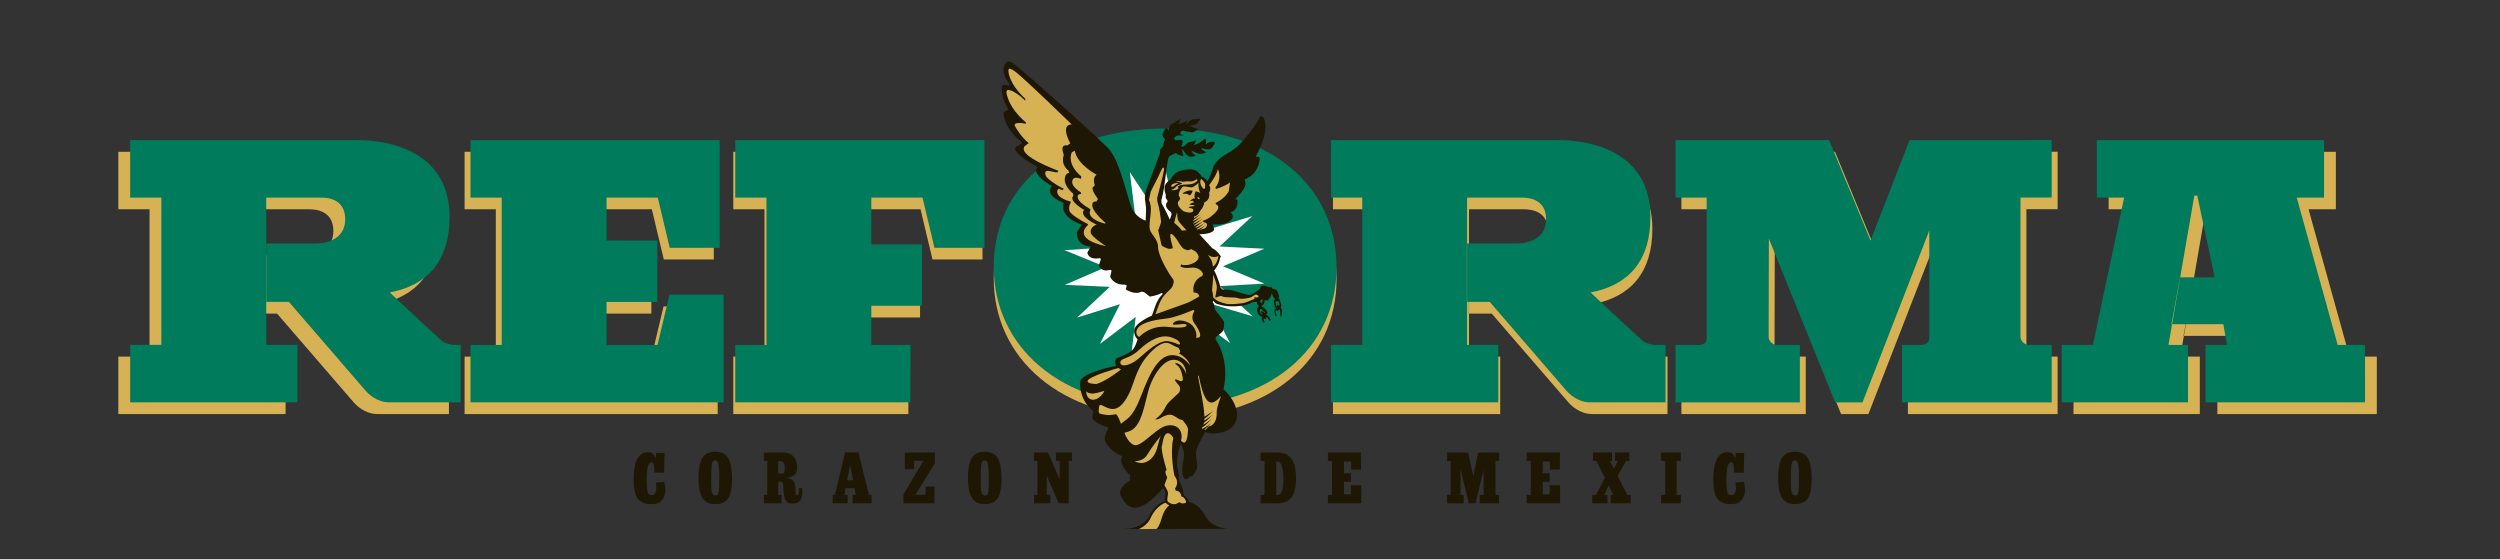<svg xmlns="http://www.w3.org/2000/svg" id="Capa_1" data-name="Capa 1" viewBox="0 0 824 184.36"><rect x="0" y="0" width="824" height="184.36" fill="#333333" stroke="none"/><defs><style> .cls-1 { fill: #d7b254; } .cls-1, .cls-2, .cls-3, .cls-4 { fill-rule: evenodd; } .cls-2 { fill: #fff; } .cls-3 { fill: #1e1704; } .cls-4 { fill: #007b5c; } </style></defs><polygon class="cls-1" points="153.13 50.04 235.27 50.04 235.27 85.53 218.79 85.53 214.85 68.98 197.98 68.98 197.98 83.15 214.69 83.15 214.69 103.37 197.98 103.37 197.98 117.53 214.77 117.53 218.71 100.98 236.55 100.98 236.55 136.48 153.13 136.48 153.13 117.53 163.42 117.53 163.42 68.98 153.13 68.98 153.13 50.04 153.13 50.04"></polygon><polygon class="cls-1" points="299.39 136.48 241.69 136.48 241.69 117.53 251.98 117.53 251.98 68.98 241.69 68.98 241.69 50.04 323.83 50.04 323.83 85.53 307.35 85.53 303.41 68.98 286.54 68.98 286.54 84.42 303.25 84.42 303.25 104.64 286.54 104.64 286.54 117.53 299.48 117.53 299.39 136.48 299.39 136.48"></polygon><path class="cls-1" d="M631.33,50.04l-12.85,33.11-13.66-33.11h-50.63v18.94h10.29v45.92c0,1.7-.43,2.63-2.73,2.63h-7.56v18.94h40.99v-18.94h-7.64c-1.29,0-2.65-1.27-2.65-2.63l.08-32.39,21.86,53.96h9l22.02-56.67v35.1c0,1.7-.94,2.63-2.65,2.63h-6.35v18.94h49.34v-18.94h-7.63c-1.28,0-2.65-1.35-2.65-2.63v-45.95h-.32,10.61v-18.94l-46.86.03h0Z"></path><polygon class="cls-1" points="727.15 68.34 728.11 68.34 733.84 95.26 722.44 95.27 719.68 110.71 736.69 110.71 737.92 117.53 730.84 117.53 730.84 136.48 783.4 136.48 783.4 117.53 774.4 117.53 760.9 68.98 769.9 68.98 769.9 50.04 695 50.04 695 68.98 704.01 68.98 693.72 117.53 683.43 117.53 683.43 136.48 725.06 136.48 725.06 117.53 718.63 117.53 727.15 68.34 727.15 68.34"></polygon><path class="cls-1" d="M384.03,46.22c-34.8,0-56.5,19.18-56.5,45.53s21.94,46.08,56.5,46.08,56.5-19.18,56.5-45.84-21.62-45.76-56.5-45.76h0Z"></path><path class="cls-1" d="M484.2,68.98h18.08c2.53,0,7.95.66,7.95,7.16,0,6.07-5.32,7.96-9.56,7.96h-16.54v19.26h7.54s24.27,28.1,25.16,29.13c.89,1.03,3.74,3.98,7.95,3.98h24.83v-18.94h-3.62c-1.28,0-3.34-.83-3.86-1.27-1.64-1.4-17.28-15.99-17.2-16,12.82-2.44,19.69-10.75,19.69-24.83,0-21.49-19.41-25.39-30.54-25.39h-74.74v18.94h10.29v48.55h-10.29v18.94h55.13v-18.94h-10.28v-48.55h0Z"></path><path class="cls-1" d="M83.84,68.98h18.08c2.53,0,7.96.66,7.96,7.16,0,6.07-5.32,7.96-9.56,7.96h-16.54v19.26h7.54s24.27,28.1,25.15,29.13c.88,1.03,3.74,3.98,7.96,3.98h23.54v-18.94h-2.32c-1.28,0-3.34-.83-3.86-1.27-1.64-1.4-17.28-15.99-17.2-16,12.82-2.44,19.69-10.75,19.69-24.83,0-21.49-19.4-25.39-30.54-25.39H39v18.94h10.29v48.55h-10.29v18.94h55.13v-18.94h-10.28v-48.55h0Z"></path><path class="cls-3" d="M218.98,163.35c-.28.82-.72,1.49-1.34,2.04-.6.5-1.6.76-3.01.78-2.09,0-3.56-.62-4.47-1.88-.88-1.24-1.32-3.27-1.32-6.16,0-3.21.42-5.53,1.25-6.97.83-1.42,1.99-2.13,3.52-2.13.69,0,1.21.13,1.55.46.48.46.77,1.38.89,1.74l.25-1.98,2.74.06-.16,6.51-3.22-.09c0-.87-.02-1.65-.12-2.34-.07-.69-.34-1.03-.85-1.03s-.86.46-1.16,1.37c-.25.89-.37,2.25-.39,4.06,0,2,.09,3.39.28,4.22.19.78.65,1.17,1.41,1.19.62,0,1.04-.34,1.3-1.06.23-.69.23-1.72,0-3.09l2.8-.25c.16.55.28,1.24.35,2.11.07.85-.02,1.65-.3,2.46h0Z"></path><path class="cls-3" d="M240.06,164.13c-.81,1.35-2.24,2.01-4.33,2.04-1.97,0-3.38-.71-4.26-2.13-.83-1.42-1.25-3.51-1.27-6.26,0-3.07.39-5.32,1.23-6.76.83-1.42,2.27-2.13,4.31-2.13s3.52.73,4.33,2.2c.81,1.44,1.2,3.67,1.23,6.69,0,2.86-.39,4.97-1.23,6.35h0ZM236.77,152.94c-.18-.8-.53-1.19-1.04-1.22-.53,0-.88.35-1.07,1.08-.16.69-.23,2.34-.26,4.98,0,2.66.09,4.24.33,4.77.23.51.55.76,1,.76.32,0,.55-.05.74-.18.19-.12.3-.39.39-.83.09-.46.14-.99.16-1.58.02-.6.02-1.56.05-2.94,0-2.41-.09-4.01-.3-4.84h0Z"></path><path class="cls-3" d="M263.85,164.81c-.37.78-1.46,1.17-2.66,1.19-1.13,0-1.68-.32-2.16-.98-.46-.67-.72-1.92-.79-3.83-.02-.85-.07-1.47-.16-1.86-.07-.37-.47-.55-.77-.57h-.82v4.33h1.1s0,.07.02.23c.02.14-.06.41-.03.87v1.7h-5.81v-2.79h1.11v-11.17h-1.11v-2.8h6.08c1.57,0,2.78.41,3.61,1.24.83.8,1.25,1.92,1.27,3.42,0,1.24-.21,2.15-.81,2.66-1.14.97-2.03.94-2.72,1.04.65.14,2.07.26,2.67,1.7.3.74.31,1.49.38,3.21,0,.28.04.48.14.62.09.09.21.14.37.16.33,0,.49-.25.53-.76.03-.51.03-.99,0-1.47,0,0,.14-.02.42-.07.28-.04.46-.07.6-.07.02.14.04.37.09.69.05.3.07.6.07.89,0,.82-.18,1.63-.6,2.43h0ZM258.34,152.64c-.18-.39-.42-.57-.72-.6h-1.15v4.06h1.15c.28,0,.51-.07.72-.25.21-.16.3-.64.32-1.44,0-.78-.09-1.36-.32-1.76h0Z"></path><path class="cls-3" d="M281.01,165.89v-2.79h1.05l-.37-2.18h-2.99l-.33,2.18h1.01v2.79h-4.94v-2.79h.74l3.38-14.01h4.38l3.45,14.01h.88v2.79h-6.26ZM280.2,153.19l-1.01,5.11h1.99l-.98-5.11h0Z"></path><path class="cls-3" d="M301.72,163.05h3.37v-2.68h2.89v5.53h-10.23v-2.91l6.6-11.12h-3.06v2.76h-3.05s0,.03,0-1.02v-3c0-.25,0-.55.04-.89.03-.32.03-.48.05-.5,0,0,.26,0,.76-.02.51-.02.95-.02,1.32-.05h7.73v3.5l-6.42,10.42h0Z"></path><path class="cls-3" d="M328.88,164.13c-.81,1.35-2.25,2.01-4.33,2.04-1.97,0-3.38-.71-4.26-2.13-.83-1.42-1.25-3.51-1.27-6.26,0-3.07.39-5.32,1.22-6.76.84-1.42,2.27-2.13,4.31-2.13s3.52.73,4.33,2.2c.81,1.44,1.2,3.67,1.23,6.69,0,2.86-.39,4.97-1.23,6.35h0ZM325.59,152.94c-.18-.8-.53-1.19-1.04-1.22-.53,0-.88.35-1.06,1.08-.16.69-.23,2.34-.25,4.98,0,2.66.09,4.24.32,4.77.23.51.56.76,1,.76.33,0,.56-.05.74-.18.19-.12.3-.39.39-.83.1-.46.14-.99.16-1.58.02-.6.02-1.56.05-2.94,0-2.41-.09-4.01-.3-4.84h0Z"></path><polygon class="cls-3" points="352.23 151.93 352.23 165.89 348.92 165.89 345 156.72 345 163.1 346.21 163.1 346.21 165.89 340.82 165.89 340.82 163.1 341.93 163.1 341.93 151.93 340.82 151.93 340.82 149.13 345.43 149.13 349.26 158.03 349.26 151.93 348.02 151.93 348.02 149.13 353.3 149.13 353.3 151.93 352.23 151.93 352.23 151.93"></polygon><path class="cls-3" d="M425.66,163.94c-1,1.28-2.5,1.93-4.56,1.95h-5.6v-2.79h1.29v-11.17h-1.29v-2.8h5.28c.93,0,1.76.12,2.52.35.74.23,1.39.67,1.99,1.33.6.66,1.06,1.51,1.39,2.59.33,1.03.49,2.48.49,4.38,0,2.8-.49,4.84-1.5,6.17h0ZM422.55,153.79c-.3-1.1-.81-1.65-1.57-1.67h-.34v11.03h.34c.7,0,1.2-.41,1.53-1.26.33-.83.48-2.18.51-4.1,0-1.54-.14-2.87-.47-3.99h0Z"></path><path class="cls-3" d="M487.7,165.89v-2.79h1.29v-8.16l-2.65,10.96h-2.24l-2.7-11.36v8.57h1.03v2.79h-5.5v-2.79h1.2v-11.17h-1.2v-2.8h5.18c.32,0,.7,0,1.15.02.45,0,.67,0,.67.02l1.65,7.77,1.6-7.77s.15,0,.47-.02c.3,0,.58,0,.83-.02h5.63v2.8h-1.2v11.17h1.2v2.79h-6.41Z"></path><polygon class="cls-3" points="530.89 165.89 530.89 163.1 531.7 163.1 530.2 160.04 528.75 163.1 529.8 163.1 529.8 165.89 524.82 165.89 524.82 163.1 526.04 163.1 528.97 157.52 526.2 151.93 525.05 151.93 525.05 149.13 531.32 149.13 531.32 151.93 530.64 151.93 531.96 154.5 533.28 151.93 532.29 151.93 532.29 149.13 537.02 149.13 537.02 151.93 535.96 151.93 533.14 156.84 536.33 163.1 537.48 163.1 537.48 165.89 530.89 165.89 530.89 165.89"></polygon><polygon class="cls-3" points="547.5 165.89 547.5 163.1 548.85 163.1 548.85 151.93 547.5 151.93 547.5 149.13 553.99 149.13 553.99 151.93 552.61 151.93 552.61 163.1 553.99 163.1 553.99 165.89 547.5 165.89 547.5 165.89"></polygon><path class="cls-3" d="M595.92,164.13c-.81,1.35-2.25,2.01-4.33,2.04-1.97,0-3.38-.71-4.26-2.13-.84-1.42-1.25-3.51-1.27-6.26,0-3.07.39-5.32,1.23-6.76.83-1.42,2.27-2.13,4.3-2.13s3.52.73,4.33,2.2c.81,1.44,1.21,3.67,1.22,6.69,0,2.86-.39,4.97-1.22,6.35h0ZM592.63,152.94c-.18-.8-.53-1.19-1.04-1.22-.54,0-.88.35-1.06,1.08-.17.69-.24,2.34-.26,4.98,0,2.66.09,4.24.33,4.77.23.51.56.76,1,.76.33,0,.56-.05.74-.18.19-.12.3-.39.39-.83.09-.46.14-.99.16-1.58.03-.6.03-1.56.05-2.94,0-2.41-.09-4.01-.3-4.84h0Z"></path><polygon class="cls-3" points="437.67 165.89 437.67 163.1 439.03 163.1 439.03 151.93 437.67 151.93 437.67 149.13 448.61 149.13 448.6 154.78 445.33 154.77 445.33 152.11 442.97 152.11 442.97 155.99 445.25 155.99 445.25 158.8 442.97 158.8 442.97 162.91 445.25 162.91 445.25 159.93 448.68 159.93 448.68 165.89 437.67 165.89 437.67 165.89"></polygon><polygon class="cls-3" points="503.19 165.89 503.19 163.1 504.55 163.1 504.55 151.93 503.19 151.93 503.19 149.13 514.14 149.13 514.12 154.78 510.85 154.77 510.85 152.11 508.48 152.11 508.48 155.99 510.77 155.99 510.77 158.8 508.48 158.8 508.48 162.91 510.77 162.91 510.77 159.93 514.21 159.93 514.21 165.89 503.19 165.89 503.19 165.89"></polygon><path class="cls-3" d="M574.84,163.35c-.28.82-.72,1.49-1.34,2.04-.6.5-1.6.76-3.01.78-2.09,0-3.57-.62-4.47-1.88-.88-1.24-1.32-3.27-1.32-6.16,0-3.21.42-5.53,1.25-6.97.83-1.42,1.99-2.13,3.52-2.13.7,0,1.21.13,1.55.46.4.38.77,1.38.89,1.74l.25-1.98,2.74.06-.16,6.51-3.22-.09c0-.87-.02-1.65-.11-2.34-.07-.69-.35-1.03-.85-1.03s-.86.46-1.16,1.37c-.26.89-.37,2.25-.39,4.06,0,2,.09,3.39.28,4.22.18.78.64,1.17,1.41,1.19.63,0,1.04-.34,1.29-1.06.23-.69.23-1.72,0-3.09l2.8-.25c.16.55.28,1.24.35,2.11.07.85-.02,1.65-.3,2.46h0Z"></path><polygon class="cls-4" points="155.08 46.18 237.21 46.18 237.21 81.68 220.74 81.68 216.8 65.12 199.92 65.12 199.92 79.29 216.64 79.29 216.64 99.51 199.92 99.51 199.92 113.68 216.72 113.68 220.66 97.12 238.5 97.12 238.5 132.61 155.08 132.61 155.08 113.68 165.37 113.68 165.37 65.12 155.08 65.12 155.08 46.18 155.08 46.18"></polygon><polygon class="cls-4" points="300.04 132.61 242.34 132.61 242.34 113.68 252.63 113.68 252.63 65.12 242.34 65.12 242.34 46.18 324.48 46.18 324.48 81.68 308 81.68 304.06 65.12 287.19 65.12 287.19 80.56 303.9 80.56 303.9 100.78 287.19 100.78 287.19 113.68 300.12 113.68 300.04 132.61 300.04 132.61"></polygon><path class="cls-4" d="M629.39,46.18l-12.86,33.11-13.66-33.11h-50.63v18.95h10.28v45.92c0,1.7-.43,2.63-2.73,2.63h-7.55v18.94h40.99v-18.94h-7.64c-1.28,0-2.65-1.28-2.65-2.63l.08-32.39,21.86,53.96h9l22.02-56.67v35.1c0,1.7-.94,2.63-2.65,2.63h-6.35v18.94h49.34v-18.94h-7.64c-1.29,0-2.65-1.36-2.65-2.63v-45.95h-.32,10.61v-18.95l-46.85.03h0Z"></path><polygon class="cls-4" points="723.25 64.48 724.22 64.48 729.95 91.4 718.54 91.41 715.71 106.86 732.8 106.85 734.02 113.68 726.95 113.68 726.95 132.61 779.51 132.61 779.51 113.68 770.5 113.68 757 65.12 766.01 65.12 766.01 46.18 691.11 46.18 691.11 65.12 700.11 65.12 689.82 113.68 679.54 113.68 679.54 132.61 721.16 132.61 721.16 113.68 714.73 113.68 723.25 64.48 723.25 64.48"></polygon><path class="cls-4" d="M384.03,42.36c-34.8,0-56.5,19.18-56.5,45.53s21.94,46.08,56.5,46.08,56.5-19.18,56.5-45.84-21.62-45.77-56.5-45.77h0Z"></path><path class="cls-4" d="M483.54,65.12h18.09c2.53,0,7.96.66,7.96,7.16,0,6.07-5.32,7.96-9.57,7.96h-16.54v19.26h7.54s24.27,28.09,25.15,29.13c.88,1.03,3.74,3.98,7.95,3.98h24.84v-18.94h-3.61c-1.29,0-3.35-.84-3.86-1.28-1.65-1.41-17.28-15.98-17.2-16,12.82-2.44,19.69-10.74,19.69-24.83,0-21.49-19.4-25.39-30.53-25.39h-74.74v18.95h10.29v48.55h-10.29v18.94h55.13v-18.94h-10.29v-48.55h0Z"></path><path class="cls-4" d="M87.74,65.12h18.08c2.53,0,7.96.66,7.96,7.16,0,6.07-5.32,7.96-9.56,7.96h-16.54v19.26h7.54s24.27,28.09,25.15,29.13c.88,1.03,3.74,3.98,7.95,3.98h23.53v-18.94h-2.31c-1.29,0-3.34-.84-3.86-1.28-1.65-1.41-17.28-15.98-17.2-16,12.82-2.44,19.69-10.74,19.69-24.83,0-21.49-19.41-25.39-30.54-25.39H42.9v18.95h10.28v48.55h-10.28v18.94h55.13v-18.94h-10.28v-48.55h0Z"></path><polygon class="cls-2" points="380.48 68.98 383.82 54.72 387.16 68.99 387.19 68.99 395.26 56.72 393.47 71.26 393.47 71.25 405.27 62.43 398.59 75.5 398.62 75.52 412.75 71.23 401.96 81.24 401.97 81.24 416.72 81.98 403.14 87.75 403.15 87.79 416.76 93.48 402 94.3 402.01 94.3 412.86 104.25 398.69 100.05 398.68 100.07 405.44 113.09 393.58 104.35 393.58 104.35 395.46 118.87 387.31 106.65 387.29 106.66 384.04 120.94 380.61 106.69 380.61 106.71 372.64 119.03 374.32 104.48 374.28 104.48 362.54 113.37 369.14 100.26 369.13 100.26 355.04 104.66 365.75 94.56 365.72 94.54 350.96 93.9 364.51 88.03 364.5 88.03 350.84 82.45 365.6 81.51 365.6 81.47 354.68 71.6 368.88 75.72 362.34 62.47 374.17 71.28 372.39 56.72 380.48 68.98 380.48 68.98"></polygon><path class="cls-3" d="M405.13,174.38s-5.76-.22-7.9-4.36c-2.14-4.14-5.48-4.6-5.48-4.6,0,0,.28-.92-1.58-2.2,0,0-.09-2.12-1.58-4.79,0,0,.1-2.57-.46-4.14-.56-1.56.09-6.07,1.02-7.82h.37s.28,1.38.56,2.12c0,0,.46,1.56-.18,3.86-.38,1.35-.31,4.56.51,5.29.25.22.93.23,1.13.08.13-.1.31-.63.31-.63l.97-.14s1.44-1.56,1.72-2.85c.28-1.29-.75-4.1-.1-6.17.46-1.45,2.79-5.7,2.79-5.7,0,0,1.3.56,2.6.56s8.11-.31,7.88-6.48c-.16-4.36-4.45-8.15-4.45-8.15,0,0,2.42-8.65-2.6-16.47l.09-.73s2.05-1.38,2.32-2.03c.23-.54.61-2.38.28-3.13-.28-.65-2.88-3.59-2.97-4.23-.09-.64-.09-1.56-.65-1.93l.09-.64.93.92s2.6,1.2,6.78.92c4.18-.27,5.11-1.29,5.11-1.29l1.02-.19s1.3.27,2.13-.27c.71-.45,2.07-.15,2.07-.15.19-.23.81-.93,1.11-1.67.3-.73.3-1.5.53-1.87l-.28-.74s-1.87-.47-2.61.54c0,0-.45.47-.92.75l.84-.64-.37-.83s-1.49,1.1-2.14,1.56c-.65.46-1.39,1.01-2.13,1.1-.75.09-5.67-1.66-6.79-1.75-1.12-.09-2.04,0-2.04,0l-.74-.65s-.84-3.4-2.14-5.7c0,0,1.58-1.66,1.95-4.05l.28-.55s-1.3-2.12-2.79-2.67l-4.3-4.66s4.32.04,4.87-1.53l-.42-1.78s4.18.66,6.13-1.54c1.2-1.35-.37-2.37-.37-2.37,0,0,2.39-.27,2.36-3.67,0-.76-.74-.7-.74-.7,0,0,3.18-2.97,3.32-4.85.06-.88-.22-1.65-.22-1.65,0,0,4.33-1.28,4.93-6.46.17-1.49-1.03-.86-1.03-.86l-.15-.47s3.91-6.48,2.95-11.2c-.47-2.34-1.66-1.74-1.66-1.74l-.33.87s-1.75,3.17-5.67,7.56c-3.92,4.38-6.24,3.4-9.21,7.72,0,0-1.21,4.05-2.14,5.15,0,0-.93-1.29-1.95-1.47,0,0-.65-2.39-3.81-2.39-5.39,0-6.22,3.22-6.22,3.22,0,0-2.14,1.2-2.14,2.85s.46,2.3.46,2.3c0,0-.37,1.01.46,1.75l.09.55s-1.76,1.38,1.21,3.5l.09.74-.56,1.66s-1.77-3.95-2.7-5.34l-.09-1.11s.83-2.85,1.21-6.44c0,0,.79-7.01,1.25-7.75.47-.74,1.95-.92,2.6-1.57.65-.64.98-1.15,1.35-1.7.37-.55.51-1.15.61-1.98l-.46-.55s-.24.2-.86.22c-.22,0-.56-.05-.56-.05,0,0-.62.56-.71-.36l-2.32-.55s-1.39.37-1.49,2.94c0,0-.55.55-.93,1.01-.37.46,0,1.01-.18,1.47-.19.46-3.67,9.86-4.04,10.69-.37.83-.56,1.84-.74,2.3-.18.46-.14,2.07-.14,2.07,0,0,.12.64.33,2.44.14,1.22-.15,4.11-.06,4.57,0,0-2.82-.7-4.4-3.74-1.58-3.04-3.77-14.94-7.49-19.54-2.13-2.64-26.43-24.36-31.47-28.31-.61-.47-2.03-1.26-2.51-.64-.48.61-2.52,2.37,1.01,7.37l-.28.46s-2.05-.94-2.23.09c-.18,1.03-.11,4.19,1.94,7.32l-.09.55-1.39.74s.06,5.39,6,9.72v.55l-1.11.74s-4.77.81,6.38,7.06c0,0-.75.85-.46,1.56.5,1.26,2.28,3.13,5.23,4.7,0,0-.93.94-.72,1.78.21.84.5,1.98,4.44,3.74v2.21s.4,3.03,6.04,4.97l-1.6,2.55s-.26,4.53,4.57,4.62l-1.11,2.11s.28,2.49,4.18,1.75l.28.37-.65,2.02s.56,2.39,3.72,1.47l.46.28-.46,2.02s1.02,2.76,4.83,2.58l.65.27-.37,1.29s2.97,2.03,5.2.74l.84.18s1.32.91,1.86,1.47c0,0,2.71-.35,3.9-1.2l.46.27s-.19.23-.49.53c-.8.79-1.52,2.23-1.86,3.1-.46,1.19-1.27,3.55-1.27,3.55,0,0-5.85,2.48-5.85,4.97,0,2.03,1.12,2.85,1.12,2.85,0,0-.74,2.85-1.95,3.77-3.8,2.89-6.39,1.55-5.11,4.97,0,0-11.75,2.2-11.86,5.41-.21,6.37,4.14,9.32,4.14,9.32l.28.46s-.72,1.82-.1,2.52c1.49,1.69,4.84,2.54,4.84,2.54l.09.55s-1.77,2.5-.92,4.25c1.54,3.2,5.57,4.76,5.57,4.76,0,0-1.9,1.92,2.69,6.44,0,0-.38.56-.13,1.5,0,0-4.23,2.42-3.1,4.89,2.25,4.97,5.95,6.76,13.82-2.16l.46.09s.28,1.1.47,1.38c.19.27-.47.92-.19,2.67,0,0-2.99.45-5.2,4.97-2.14,4.37-8.73,4.2-8.73,4.2l35.11-.03h0Z"></path><path class="cls-1" d="M368.58,121.3s-9.86,2.73-10.12,4.3c-.16.96,2.89.96,2.89.96,0,0,2.76-.6,8.12-4.78l-.88-.48h0Z"></path><path class="cls-1" d="M397.79,74.33c.28-1.1-1.2-1.1-1.2-1.1v-.55s1.67-.28,3.9-2.49c2.23-2.21.28-2.85.28-2.85l-.09-.46c3.25-1.56,4.33-3.87,4.33-3.87l.41-2.85c-1.95,1.38-4.65,2.12-4.65,2.12l-.18-.46c2.36-3,.83-6.07.83-6.07-.46,2.21-2.88,5.25-2.88,5.25.8,1.16,0,2.58,0,2.58.48,2.36-1.58,3.13-1.58,3.13-.37,2.03-1.19,2.29-1.58,3.13-.58,1.25-1.42,1.44-1.67,1.43,0,0-.65,1.43-.37,2.4.28.97,1.46,2.18,1.46,2.18,1.95-.46,2.71-.4,2.99-1.5h0Z"></path><path class="cls-1" d="M394.45,59.06s-1.12.88-2.32.73c-1.02-.12-2.32.16-2.32.16-1.13-.49-2.46-.04-2.46-.04,0,0,1.89-.06,2.3.68.04.07-.95.13-1.74.7-.28.2-.55.66-.79.79-.28.16-.47.28-.47.28l-.77.3s1.17.19,2.19-.27c1.02-.46-.84-.99,1.44-1.45,1.61-.32,3.92.31,5.22-1.53l-.28-.37h0Z"></path><path class="cls-1" d="M395.84,58.96s-.84,1.47.74,3.22l.46.09s.46-1.2,0-2.02c-.46-.83-1.21-1.29-1.21-1.29h0Z"></path><path class="cls-1" d="M391.07,75.9s-1.2-1.26-2.26-2.53c-1.06-1.27-.67-2.79-.85-3.35,0,0-.44,1.12-.94,3.45,0,0,1.68,1.23,2.51,2.52l1.55-.09h0Z"></path><path class="cls-1" d="M335.03,40.61s-.79.24-.56.83c.23.58,2.38,4.01,4.61,5.76,0,0-1.61.96-1.58,1.36.03.4-1.88,2.58,11.27,7.72,0,0,.16.42-.37.52-.52.1-2.72-.62-3.31-.46-.59.16-.71.5-.45,1.49.2.75,2.54,2.66,5.98,4.41l-.48.44-1.21-.48s-.85.62-.29,1.76c.5,1.01,1.87,1.8,4.34,2.56l-.45,1.09s-.38,1.3.09,2.16c.47.85,2.85,2.55,6.01,4.11l-.17.42s-5.37,4.37,6.11,6.86c0,0-4.9-3.14-5.07-4.49-.26-2.04,1.96-2.62,1.96-2.62,0,0-6.03-2.7-4.14-4.88,0,0-5.26-2.91-3.55-4.66l-.08-.72s-3.51-2.68-2.6-5.61c.37-1.2,1.3-1.2,1.3-1.2l-.19-.74s-2.69-1.75-1.58-5.15l-.19-.74s-1.12-2.87,1.37-2.4l.96-.72s-3.5-6.12.48-6.22c0,0-15.04-14.61-18.5-17.32,0,0-1.65-1.25-2.09-1.03-.44.22-.24,1.03-.24,1.03,0,0,.08,3.81,5.55,8.9l-.08.56s-3.62-3.66-5.87-3.5l-.32.64s.32,4.94,6.51,10.11l-.24.4s-1.44-.48-2.93-.16h0Z"></path><path class="cls-1" d="M398.89,85.13c.84,1.1.85,2.69.85,2.69.93-.18,1.63-2.45,1.63-2.45l.24-1.01c-1.88,1.06-3.49-.44-3.49-.44l.78,1.21h0Z"></path><path class="cls-1" d="M383.79,159.85s.48.87,1.03,1.98c.56,1.11-.64,3.04.29,3.68.93.65,2.17,1.01,3.1.28l.65-.28s.3.5,1.23.41c.93-.09,1.14-.48.35-1.6-.42-.59-1.02-.65-1.02-.65,0,0-.18-1.93-1.86-1.93l-.28-.74s1.67-1.93-.18-4.14c0,0-1.58-7.36-.37-12.51,0,0-.85-1.54-1.73-1.55-.88-.02-1.52.93-1.97,4.04,0,0-.82.24,1.5,8.15,0,0-1.01-.02.19,2.39l-.93,2.47h0Z"></path><path class="cls-1" d="M381.21,174.35c.86-.91,1.32-2.28,1.81-3.96.84-2.85,2.41-3.87,2.41-3.87-.83-.27-1.3-.83-1.3-.83-1.54.59-3.62,2.19-4.85,4.97-.83,1.87-2.42,3.03-3.88,3.74l5.8-.06h0Z"></path><path class="cls-1" d="M388.53,60.43s-1.23-.34-2.15.36c-.72.55-.26.96.24.72.66-.31.78-.76,1.91-1.08h0Z"></path><path class="cls-1" d="M394.65,64.85s.07.85.52.78c.45-.07.23-.3.23-.3,0,0-.37-.26-.75-.48h0Z"></path><path class="cls-1" d="M399.89,98s-.12-1.55-.4-2.39c0,0,.44-3.78.36-5.13,0,0,1.09,2.75,1.21,3.82.12,1.07-.6,3.66-.48,3.78.12.12,1.61-.79,2.17-.44,1.01.64,4.06.16,5.31.64,1.25.48,3.58-.08,4.01-.2.44-.12,1.61-1,1.85-1.03.24-.04,1.09.59,1.09.59,0,0-.36.72-1.53.28-.12-.04.24.56-.28.72-.52.16-.56.2-.56.2,0,0-1.99.91-2.74,1.03-1,.16-4.37.6-5.78.24-1.41-.36-3.17-.76-4.22-2.11h0Z"></path><path class="cls-1" d="M394.26,111.29s.2-.44-.04-1.75c0,0-.4-2.11-2.33-3.1-3.14-1.62-4.84-.44-5.18.08-.89,1.31,4.17-.41,4.38.64.15.74-1.97,1.06-6.08.59-6-.7-9.51,3.3-9.51,3.3,0,0-1.4-.56-.84-2.21.8-2.37,5.57-3.4,9.29-3.77,3.71-.37,9.38-2.94,9.38-2.94l.37.37s-1.53,2.02-.04,4.04c1.49,2.02,3.16,5.05.59,4.77h0Z"></path><path class="cls-1" d="M391.3,99.85c1.15-.45,3.99-2.17,3.99-2.17-.29-1.45-1.87-1.26-1.87-1.26l-.09-.92s-.36-2.86,2.69-4.42c1.4-.71-.65-3.22-3.44-2.85-2.79.37-3.53-.46-3.53-.46l.35-.7s0,.46,1.86.27c1.85-.18,4.46-1.54,3.65-3.26-.47-1-1.08-1.43-1.7-1.62-.2-.06-.53-.47-.69-.35-.76.56-1.24.33-1.63.2-.82-.28-.91-.33-1.59-1.18-.68-.85-1.33-2.29-2.3-3.32-2.64-2.79-.38,3.39-.46,3.86-.09.47-1.48.32-1.48.32,0,0-2.17-.76-2.24-1.24-.07-.48-1.09-4.82-1.09-4.82,0,0,1.02-2.35.95-3.03-.46-4.42-1.19-6.32-1.19-6.32l-.1-1.29s2.03-7.63,2.26-9.24c.12-.88-.16-.79-.36-.79s-1.55,3.05-1.71,3.37c-1.4,2.67-2.3,4.56-2.3,4.56l-.59,2.73c1.3,2.67.25,5.47.19,8.75-.05,2.6,2.83,3.61,2.83,6.92,0,2.65,3.51,8.68,4.94,10.44.5.62.01,2.43-.79,3.16-.8.74-1.7,1.68-2.24,2.32-.54.64-1.14,1.68-1.56,2.7-.46,1.11-1.24,3.38-1.24,3.38,0,0,9.34-3.3,10.48-3.75h0Z"></path><path class="cls-1" d="M393.55,66.74s-.38.02-.66.11c-.24.09-.31.33-.9.47-.37.09,1.46.32,1.46.32,0,0,.64.3-.02.34-.12,0-.23.02-.33.02-1.67.12-1.18.5-1.18.5,0,0,1.77.1,1.35,1.07-.42.96-3.03.32-3.59-.24-.56-.56-2.25-2.03-1.04-3.22.49-.49.31-.98.07-1.31-.74-1.02.86-3.1,1.1-3.24.69-.41,2.42.39,3.2.14.78-.25,2.05-1.46,2.05-1.46-.23,1.97.56,3.35.56,3.35,0,0-.89-.41-1.39-.53-.2-.05-.86,1.44-.33,2.4-.04-.08-.6-.12-.95.15-.48.37-.74.66-.74.66,0,0,.83-.1,1.02-.09l.32.55h0Z"></path><path class="cls-1" d="M390.98,123.22c-1.78-4.4-4.51-3.69-3.31-3.05,1.2.64,1.93,2.47,2.17,4.53.24,2.07-2.17,0-2.49.4-.32.4.81,1.27,1.37,2.15.56.87-.07,2.12-.07,2.12-1.8,1.83-3.75,3.13-4.55,4.87-1.2,2.64-3.29,3.89-3.29,3.89,1.16.56,2.44-1.34,4.73-1.45,1.54-.08,2.68,1.69,4.12,1.71.03,0,1.97,2.07,1.92,3.21-.26,5.91-1.95,3.96-1.95,3.96l-.37-.27c1.02-3.96-2.04-5.99-5.39-4.79-3.34,1.2-7.96,7.08-10.13,6.16-2.16-.92-3.11-4.04-3.11-4.04,0,0,1.5-.3,2.36-.84,3.28-2.04,4.09-7.73,5.48-12.88,1.39-5.15,5.85-12.42,10.4-9.75,1.42.83,2,2.32,2.1,4.08h0Z"></path><path class="cls-1" d="M388.55,116.47s2.98,1.49,3.72,3.97c0,0-1.61-2.33-4.01-3.09-5.81-1.82-9.05,5.01-12.11,13.01-3.06,8-5,7.62-6.68,9.34,0,0-.83-2.62-1.66-3.19,0,0-1.72.46-3.35.21-2.5-.39-2.54-.22-2.18-2.77.2-1.41,2.05.73,4.25.85,2.71.15,4.55-2.83,5.91-5.72,1.13-2.4,2.1-7.24,5.2-11.13,3.16-3.96,5.52-4.92,6.63-4.95,1.44-.04,2.25,1.01,4.12,1.6,0,0,1.22,1.55.16,1.87h0Z"></path><path class="cls-1" d="M387.18,113c-.82-.17-1.85-.69-3.07-.56-2.54.27-5.71,2.96-8.59,5.54-2.88,2.58-6.25,3.18-6.25,1.53s2.82-1.02,6.13-4.14c3.81-3.59,7.21-4.97,10.01-4.37,1.26.27,2.73,1.13,2.73,1.13,0,0,1.05.91.72,1.31-.32.4-1.14-.32-1.68-.44h0Z"></path><path class="cls-1" d="M394.86,123.99l.21-.27c1.8,8.99,3.65,11.15,7.38,6.8,0,0-1.54,4.06-1.44,5.33.24,3.3-1.65,4.57-2.21,4.57s-1.37,1.16-1.37,1.16c0,0-1.62.2-1.09-.8,1.29-2.39.52-6.61-1.49-16.79h0Z"></path><path class="cls-1" d="M358.02,129s-.08,2.31,1.77,2.7c1.85.4,3.45-1.51,4.1-2.55.64-1.04-4.02,1.83-5.87-.16h0Z"></path><path class="cls-1" d="M382.69,143.53s-2.41,2.86-4.66,6.49c-1.33,2.14-4.1,1.99-4.1,1.99,0,0,1.75,1.07,3.7.32,4.22-1.63,3.93-7.28,5.06-8.8h0Z"></path><path class="cls-1" d="M354.24,49.66c.81,4.65,7.23,7.93,7.23,7.93-1.58,1.01-.65,3.31-.65,3.31l-.18.55c-1.76.27,1.24,4.11,1.24,4.11l-.52.9s-1-.29-1.29.64c-.72,2.31,4.42,6.45,4.42,6.45l-.48.12c-6.22-1.77-4.66-4.26-4.66-4.26v-.48s-3.38-1.83-4.02-3.42c-.64-1.59.96-1.59.96-1.59v-.47c-3.11-1.98-2.9-3.38-2.9-3.38,0-2.48,2.88-1.1,2.88-1.1l.13-.8c-5.14-4.35-3.1-8.03-3.1-8.03l.94-.48h0Z"></path><path class="cls-3" d="M385.71,47.09s-3.08-1.69-2.48-3.1l1.02-1.93s.89.64.85.84c-.04.2-.12.8-.12.8,0,0,.45-2.29.93-2.65.49-.36,2.76-1.49,2.88-1.73.12-.24.28-.44.28-.44,0,0-.16,1.53-.49,1.73-.33.2-.41.44-.41.44,0,0,1.71-.64,2.31-.85.61-.2.93-.68.93-.68l-.49,1.65s1.46-1.93,2.43-1.89c.97.04,2.39-.24,2.39-.24,0,0-.89,1.53-1.46,1.85-.57.32-2.52.64-2.52.64,0,0,1.26.16,1.54.4.28.24,1.71.64,1.71.64,0,0-1.75,1.21-2.19,1.05-.45-.16-2.07-.2-2.72-.52-.23-.11-.73.12-.73.12,0,0-.65.89-.08,1.09.57.2.93.36.93.36,0,0-1.91-.08-2.27.04-.36.12-1.5,1.25-1.5,1.25l2.07,2.09s1.1.36,1.54.24c.44-.12,1.22-1.41,2.19-1.49.69-.06,1.99-.6,1.99-.6l-.73,1.65s1.01-.36,1.46-.6c.45-.24,1.83-1.2,2.35-1.61,0,0,.61,1.65-.28,2.21,0,0,1.66-1.65,3.41-1.01,0,0-.61,2.33-2.03,2.37-1.42.04-2.11-.36-2.11-.36l-.53.2s1.55.96,1.71,1.13c.16.16-1.38.64-2.27.48-.89-.16-2.52-1.04-2.52-1.04l.49.96.93.72s-1.46.68-2.31.24c-.85-.44-1.99-2.25-1.99-2.25l-.24.04.49,2.17s-1.67-.4-1.99-.6c-.18-.11-2.03-2.29-1.95-2.73.08-.44-.45-1.08-.45-1.08h0Z"></path><path class="cls-3" d="M415.18,95.93s.04-1.53.85-1.77c.81-.24,2.11.56,2.11.56l.29.48s2.11-.24,2.59.8c.49,1.05.57,1.89.57,1.89l-.37.44s.37,0,.45.2c.08.2.81,1.93.65,2.37-.16.44-.44.44-.44.44,0,0,.28-.4.53.68.24,1.09-.04,2.29-.04,2.29l-.36-.08s0-2.05-.16-2.13c-.16-.08-.4-.08-.4-.08,0,0,.04.36-.24.4-.28.04-.49-.17-.49-.17,0,0-.36.28-.32.44.04.16.41,1.41.41,1.41h-.44s-.61-1.93-.08-2.25c.53-.32.57-.4.57-.4,0,0-.49.08-.57-.08-.08-.16-.61-1.89-.37-2.29.24-.4.45-.52.45-.52,0,0-.57-.24-.66-.68-.08-.44-.61-.92-.42-1.35.18-.42.22-.26.22-.26,0,0-1.34.16-1.54.08-.2-.08.08,1.29.08,1.29l-1.22.6s.2,2.25-.94,2.39l-.05.37s1.75.74,1.92,2.31l-.62.54s.58.02.74.14c.17.12,1.03,1.52,1.03,1.52l-.61.23s-.47-1.41-.98-1.2c0,0,.05.5-.19.6-.24.09-.48-.23-.48-.23,0,0-.59.26.29,1.24l-.61.18s-.46-.74-.46-1.02,0-.7.18-.73l-.05-.18s-1.31-.21-1.56-1.7c-.25-1.49.44-1.61.44-1.61l-.04-.32s-.8-.48-.44-1.48c.37-1.01.77-3.38.77-3.38h0Z"></path><path class="cls-4" d="M415.72,100.05s.42-.27.46-.92c.05-.64-.19-.46-.19-.46l-.61.32v.6s.33-.18.33.46h0Z"></path><path class="cls-4" d="M415.37,101.86s-.56.88.51,1.84l.19-.05s-.66-.73-.28-1.05c.38-.32,1.02.64,1.02.64l.14-.28s-.88-.6-1.07-1.06l-.51-.05h0Z"></path><path class="cls-4" d="M420.99,101.01s-.3-.04-.41-.42c-.11-.38-.19-1.14-.19-1.14l.11-.23s.19.19.34.19c.27,0,.27-.31.27-.31,0,0,.3.04.34.19.04.15.3,1.33.3,1.33l-.23.31s-.23-.5-.34-.46c-.11.04-.41.04-.19.53h0Z"></path><path class="cls-3" d="M396.74,137.48s2.27-1.29,3.25-2.25c0,0-1.79,2.01-3.08,2.81l-.16-.56h0Z"></path><path class="cls-3" d="M396.5,138.85s2.28-1.29,3.25-2.25c0,0-1.79,2.01-3.08,2.81l-.16-.56h0Z"></path><path class="cls-3" d="M396.25,140.21s2.27-1.29,3.25-2.25c0,0-1.79,2.01-3.09,2.82l-.16-.56h0Z"></path><path class="cls-3" d="M396.01,141.58s2.27-1.29,3.25-2.25c0,0-1.78,2.01-3.08,2.81l-.16-.56h0Z"></path><path class="cls-3" d="M392.34,72.42s2.41-1.03,3.48-1.88c0,0-2,1.8-3.38,2.45l-.1-.58h0Z"></path><path class="cls-3" d="M392.66,73.15s2.4-1.03,3.48-1.88c0,0-2,1.8-3.38,2.45l-.1-.58h0Z"></path><path class="cls-3" d="M392.99,73.87s2.4-1.02,3.48-1.88c0,0-2.01,1.8-3.39,2.45l-.1-.58h0Z"></path><path class="cls-3" d="M393.31,74.59s2.4-1.03,3.48-1.88c0,0-2,1.8-3.38,2.45l-.1-.58h0Z"></path><path class="cls-3" d="M393.64,75.32s2.41-1.02,3.48-1.88c0,0-2.01,1.8-3.39,2.45l-.1-.58h0Z"></path><path class="cls-3" d="M393.96,76.04s2.4-1.03,3.48-1.88c0,0-2,1.8-3.38,2.46l-.1-.58h0Z"></path><path class="cls-3" d="M393.09,62.94s-1-.72-3.3.74l.18.22s1.61-.28,1.91.47l.47-.08s.58-.67.74-1.35h0Z"></path></svg>